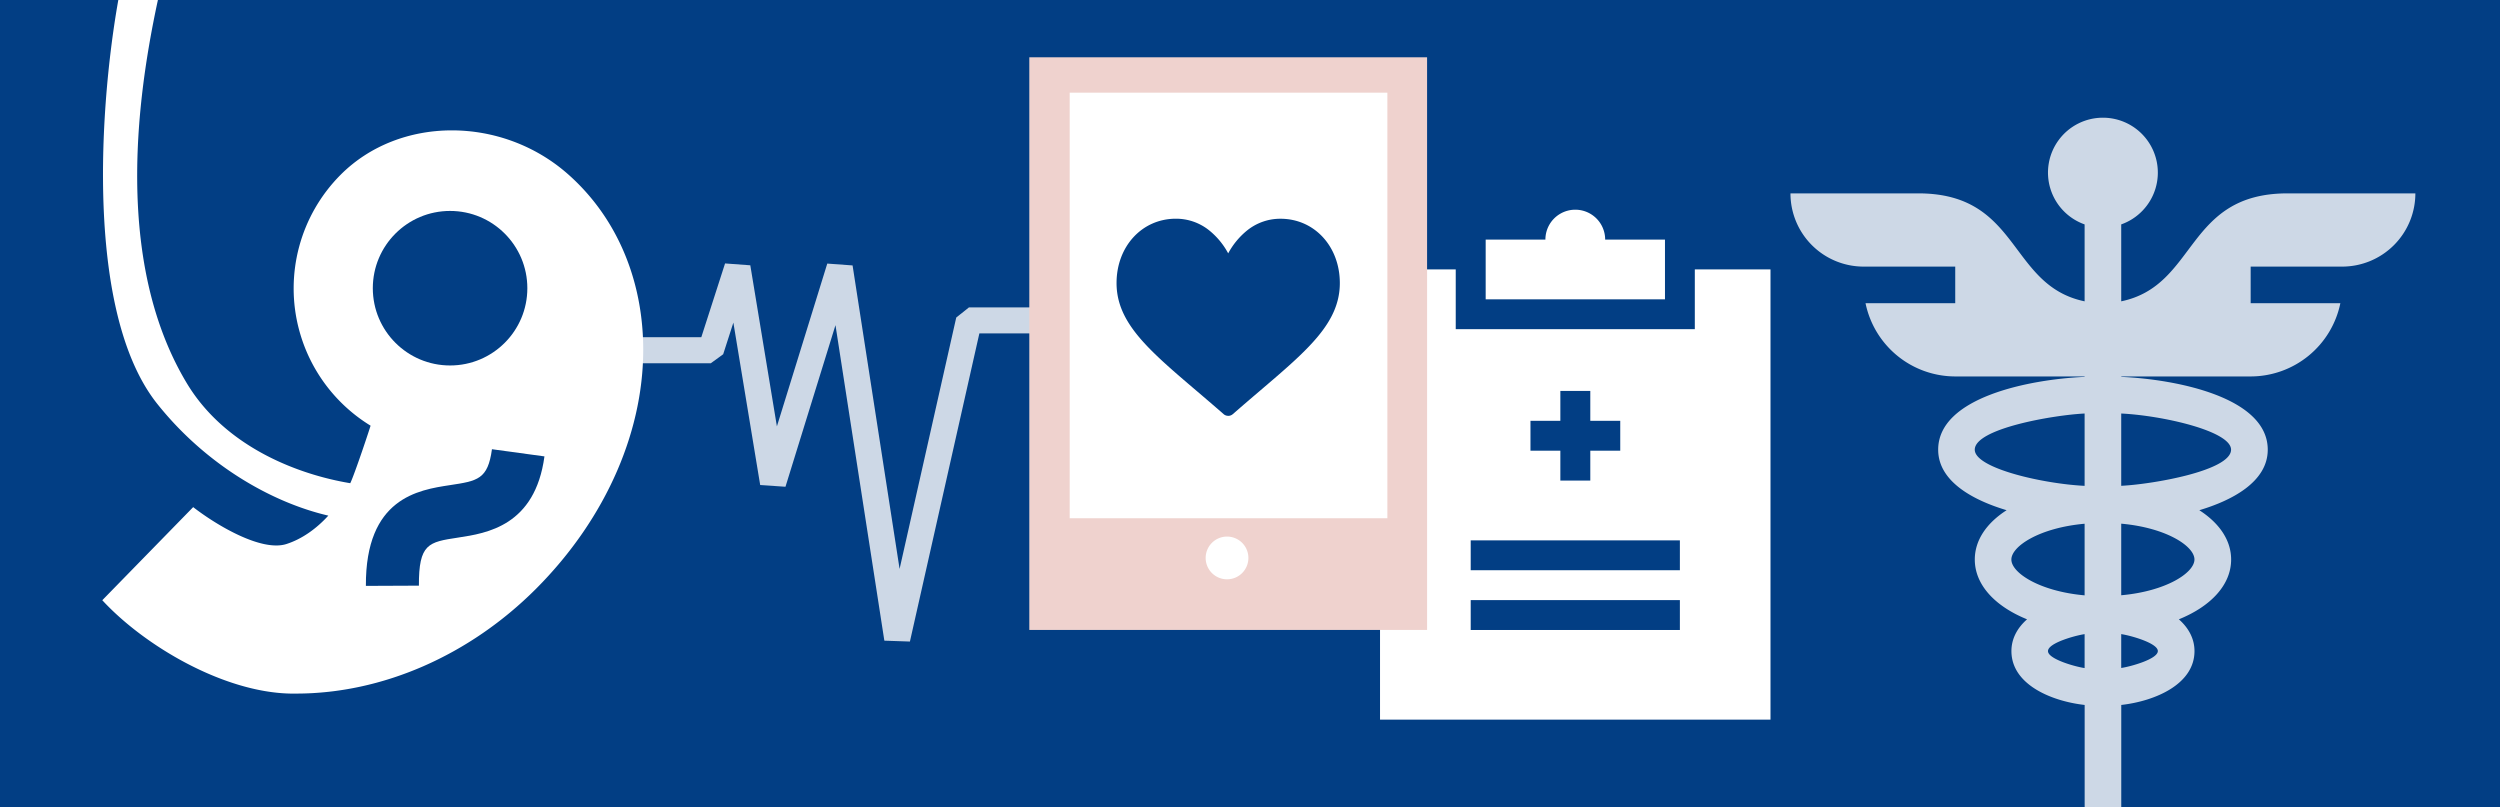 <svg xmlns="http://www.w3.org/2000/svg" viewBox="0 0 1920 620"><defs><style>.cls-1{fill:#023e84;}.cls-2{fill:#fff;}.cls-3{fill:#cdd8e6;}.cls-4{fill:none;stroke:#cdd8e6;stroke-linecap:square;stroke-miterlimit:1;stroke-width:20px;}.cls-5{fill:#efd2ce;}</style></defs><g id="bg"><rect class="cls-1" x="-72" y="-25" width="2032" height="689"/></g><g id="Ebene_1" data-name="Ebene 1"><path class="cls-2" d="M1301.62,206.9v45.9H1118V206.9h-58.14V552.68h299.88V206.9ZM1175.4,323.18h22.95V300.23h23v22.95h23v22.95h-23v22.95h-23V346.13H1175.4Zm114.75,160.65H1129.5V460.88h160.65Zm0-45.9H1129.5V415h160.65Zm0,0"/><path class="cls-2" d="M1232.77,184a22.95,22.95,0,0,0-45.9,0H1141v45.9h137.7V184Zm0,0"/><path class="cls-3" d="M1756.82,148.51c-78.48,0-69.15,70.74-127.72,82.91V172.34a42.18,42.18,0,1,0-28.12,0v59.08c-58.66-12.19-49.25-82.91-127.73-82.91h-98.17a56.2,56.2,0,0,0,56.24,56.24h70.3v28.12h-68.89a70.42,70.42,0,0,0,68.89,56.24H1601v.33c-41.87,1.87-112.48,15.51-112.48,55.92,0,25.18,28.5,39.3,52.55,46.48-15.34,9.85-24.43,23-24.43,37.88,0,19.39,15.48,35.9,40.13,45.92-7.82,6.88-12,15.24-12,24.38,0,25.57,30.4,38.45,56.24,41.38V670.85h28.12V541.4c26.06-2.95,56.24-15.93,56.24-41.38,0-9.14-4.19-17.5-12-24.38,24.65-10,40.14-26.53,40.14-45.92,0-14.86-9.1-28-24.43-37.88,24-7.16,52.55-21.28,52.55-46.48,0-40.47-70.76-54.06-112.48-55.92v-.33h99.36a70.4,70.4,0,0,0,68.88-56.24h-68.88V204.75h70.3A56.24,56.24,0,0,0,1855,148.51Zm-240.2,196.85c0-16.26,60.52-26.62,84.36-27.78v55.55c-31.59-1.53-84.36-13.44-84.36-27.77Zm28.12,84.36c0-10.16,21.5-24.38,56.24-27.49v55c-34.74-3.12-56.24-17.33-56.24-27.49Zm28.12,70.3c0-6.23,21.15-12,28.12-13v26.06c-7.73-1.16-28.12-7-28.12-13Zm56.24,13V487c7.72,1.16,28.12,7,28.12,13,0,6.22-21.15,12-28.12,13Zm0-55.84v-55c34.74,3.11,56.24,17.33,56.24,27.49s-21.5,24.37-56.24,27.49Zm84.36-111.85c0,16.25-60.53,26.61-84.36,27.77V317.58c31.58,1.53,84.36,13.44,84.36,27.78Zm0,0"/><polyline class="cls-4" points="482.72 268.99 545.89 268.99 566.37 205.38 593.69 370.87 644.9 205.38 689.06 490.51 744.15 246.07 801.83 246.07"/><rect class="cls-5" x="790.51" y="44" width="305.49" height="439.79"/><rect class="cls-2" x="821.52" y="71.17" width="243.98" height="326.85"/><path class="cls-2" d="M942.35,444.91a16.41,16.41,0,1,0-16.4-16.4,16.41,16.41,0,0,0,16.4,16.4"/><path class="cls-1" d="M943.25,319.36a5.34,5.34,0,0,1-3.52-1.32c-7.4-6.47-14.52-12.54-20.8-17.89-37-31.52-61.42-52.34-61.42-82.77,0-28.17,19.59-49.41,45.55-49.41a40.58,40.58,0,0,1,25.36,8.77,57.62,57.62,0,0,1,14.83,17.84,57.82,57.82,0,0,1,14.84-17.84A40.57,40.57,0,0,1,983.44,168c26,0,45.55,21.24,45.55,49.41,0,30.43-24.43,51.25-61.41,82.76-6.28,5.36-13.4,11.43-20.8,17.9a5.36,5.36,0,0,1-3.53,1.32"/><polygon class="cls-2" points="102.59 457.44 139.99 416.44 201.4 434.22 255.74 422.64 296.5 347.85 286.02 322.47 245.86 251.02 249.81 171.48 312.95 116.32 386.3 127.44 440.15 154.77 478.89 236.12 459.52 359.64 375.15 469.52 240.53 526.16 145.82 498.15 102.59 457.44"/><path class="cls-2" d="M493.89,261.83c-1.67-51.43-22.27-97-58-128.35-51-44.71-129.09-44.44-174.15.61A123.61,123.61,0,0,0,436.56,308.91L417,289.32A95.91,95.91,0,1,1,281.33,153.68c34.94-34.95,96.08-34.67,136.29.63,29.91,26.23,47.17,64.74,48.59,108.44,1.92,58.91-25.13,120.87-74.24,170-46.4,46.41-109.66,73.19-168.42,72.22-44.66-.89-82.78-17.08-110.23-46.81l32.51-30.81c25.71,19.85,53.93,20.4,82.86,16.73,48.05-6.09,72-72.54,83.93-113.89L286,322.47c-2,6.94-13.9,42.37-17,48.63-39.09-6.47-95.77-27.27-125.57-76.86C79,187,112.7,34.79,127-25H96C80,41.93,58.71,232.34,120.84,310.24,158.48,357.41,209.1,386,252.16,396c-9.4,10.31-20.42,18-32.06,21.77-19,6.21-53.26-14-71.74-28.3l-69.8,71.5c32.23,34.91,92.81,70.66,144.43,71.7,1.49,0,3,0,4.46,0,66,0,132.88-29.13,184.1-80.36C466.05,397.79,496.06,328.37,493.89,261.83Z"/><circle class="cls-1" cx="345.66" cy="221.34" r="59.34"/><path class="cls-1" d="M321.72,449.78c-.15-32.31,7.45-33.46,30-36.9,22.13-3.36,59.2-9,66.42-62.37L377.82,345c-3.15,23.17-11.06,24.37-32.18,27.57-24.31,3.7-65,9.88-64.64,77.39Z"/></g></svg>